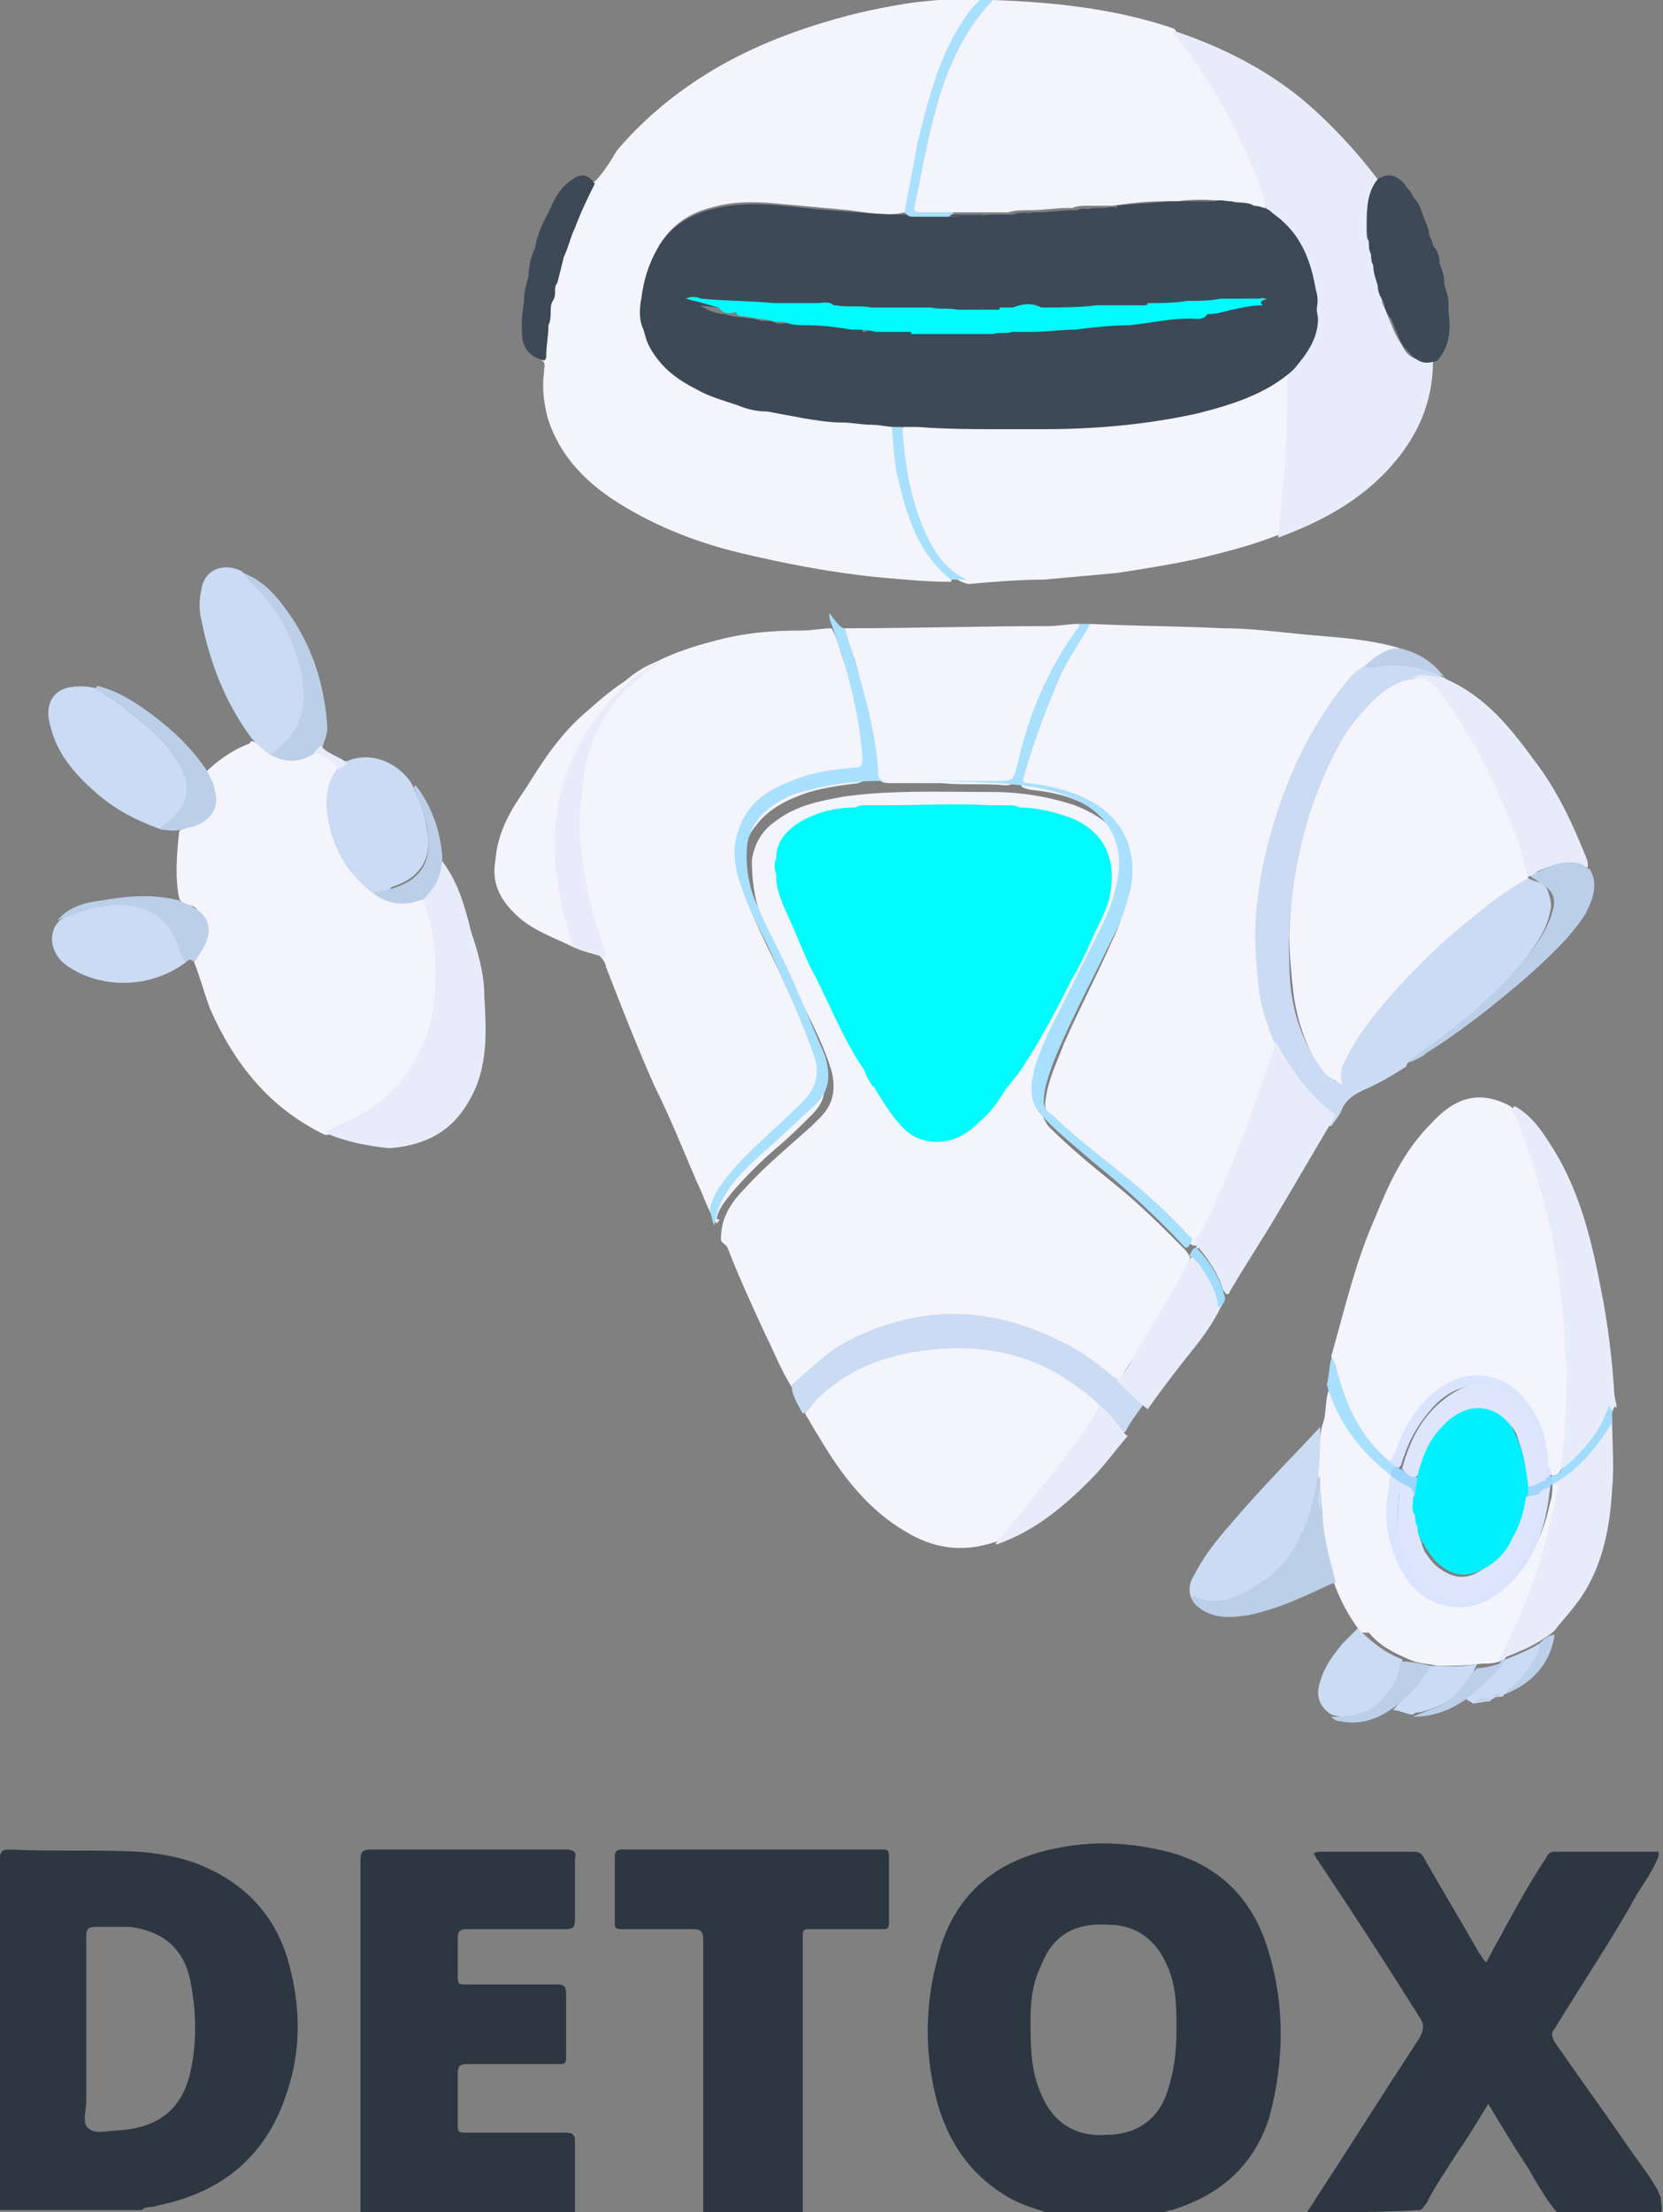 <svg version="1.1" id="Layer_1" xmlns="http://www.w3.org/2000/svg" x="0" y="0" viewBox="0 0 75.2 100" style="enable-background:new 0 0 75.2 100" xml:space="preserve"><rect x="0" y="0" width="75.2" height="100" fill="#808080" stroke="none"/><style>.st0{fill:#2d3742}.st1{fill:#f4f4fc}.st2{fill:#e8ecfa}.st3{fill:#cadbf3}.st5{fill:#bccfe9}.st6{fill:#a9e0fe}.st7{fill:#3d4957}.st11{fill:#bdd0ea}.st15{fill:#3c4856}.st16{fill:#dae4fd}.st21{fill:#dee6fd}.st23{fill:#4e5d6d}.st26{fill:#00fbfc}</style><switch><g><path class="st0" d="M59.1 100c1.7-2.6 3.4-5.3 5.1-7.9.2-.4.2-.6 0-.9-1.5-2.4-3-4.7-4.6-7.1-.1-.1-.1-.2-.2-.3.1-.1.2-.1.3-.1h4.2c.3 0 .4.1.5.3.8 1.4 1.7 2.9 2.5 4.3.1.1.1.2.3.4.2-.3.3-.6.5-.9.7-1.3 1.4-2.6 2.2-3.8.1-.2.2-.3.4-.3H75v.2c-.3.8-.9 1.5-1.3 2.3-1.1 1.9-2.3 3.7-3.4 5.5-.2.2-.1.4 0 .6 1.1 1.6 2.2 3.1 3.3 4.7.4.6.9 1.2 1.3 1.9.1.1.1.3.2.4 0 .3.1.6 0 .7-.1.1-.5 0-.7 0h-4c-.5-.6-.9-1.3-1.3-2-.6-.9-1.2-1.9-1.8-2.9-.5.8-.9 1.5-1.4 2.2-.5.8-1 1.5-1.4 2.3-.1.1-.2.3-.3.3-1.7.1-3.4.1-5.1.1zM16.3 100V84.1c0-.4.1-.5.5-.5h8.8c.3 0 .5.1.4.4v2.8c0 .3-.1.4-.4.4h-4.5c-.3 0-.4.1-.4.4v1.8c0 .3.1.3.3.3h4.2c.3 0 .4.1.4.4V93c0 .3-.1.3-.3.3h-4.2c-.3 0-.4.1-.4.4v2.4c0 .3.1.3.4.3h4.5c.3 0 .4.1.4.4v3.2h-9.7zM31.8 100V87.7c0-.4-.1-.5-.5-.5h-3.2c-.3 0-.3-.1-.3-.3v-3c0-.2.1-.3.3-.3h11.8c.2 0 .3 0 .3.3v3c0 .3-.1.3-.3.3h-3.3c-.2 0-.3 0-.3.3V100h-4.5z"/><path class="st1" d="M43 26.3c-1.1 0-2.1-.1-3.2-.2-2.1-.2-4.2-.6-6.3-1.1-2.1-.5-4.1-1.3-5.9-2.5-1.3-.9-2.3-2-2.8-3.5-.2-.7-.3-1.4-.2-2.2 0-.2.1-.4-.1-.5 0-.6.1-1.1.1-1.7.1-.4 0-.8.2-1.1.1-.3 0-.6.2-.9.2-.4.1-.8.3-1.2.2-.4.3-.9.5-1.4l.6-1.2c.1-.2.2-.5.5-.6.4-.4.7-.9 1-1.4 1.1-1.3 2.4-2.4 3.8-3.3 1.7-1.1 3.6-1.9 5.6-2.5C38.6.6 40 .3 41.4.1c1-.1 2-.2 3-.2 0 .1 0 .2-.1.2-.9 1-1.5 2.2-1.9 3.4-.6 1.8-1 3.7-1.3 5.6 0 .2 0 .4-.2.5-.8.2-1.7 0-2.5-.1l-3.3-.3c-1-.1-2-.1-3 .2-1.2.3-2.1 1.1-2.6 2.3-.4 1-.6 1.9-.4 3 .1.3.2.7.4 1 .5.8 1.2 1.3 2 1.7.6.3 1.1.5 1.8.7.5.1.9.2 1.4.3.5.1 1.1.2 1.6.3.6.1 1.2.1 1.7.2.4 0 .9.1 1.3.1s.7-.1 1.1.1c.2.2.2.4.2.7.2 1.6.4 3.1 1.1 4.6.3.6.7 1.1 1.2 1.5 0 .1.2.2.1.4zM49.3 28.2c2 .1 4 .1 6 .2 1 0 1.9.1 2.9.2 1.7.2 3.4.2 5.1.7-.6.2-1.1.4-1.6.9-1.2 1.1-2.1 2.5-2.8 4-1 2-1.7 4.2-1.9 6.5-.3 2.1-.1 4.2.7 6.2.1.1.1.3.1.4-.3 1-.6 2.1-1 3.1-.7 1.9-1.4 3.7-2.4 5.5-.1.2-.1.4-.4.4-.1 0-.2-.1-.3-.2-1.5-1.6-3.3-3-5-4.4-.4-.3-.7-.7-1.1-1-.3-.3-.4-.7-.3-1.1.1-.8.5-1.6.8-2.4.7-1.6 1.5-3.1 2.2-4.7.4-.8.6-1.6.8-2.4.2-1.5-.4-2.9-1.8-3.6-.8-.5-1.7-.7-2.7-.8-.4-.1-.5-.1-.4-.5.5-2.3 1.4-4.4 2.7-6.4.2-.3.3-.5.4-.6z"/><path class="st1" d="M35.8 62.7c-.5-.8-.8-1.6-1.2-2.4-.6-1.3-1.2-2.6-1.7-3.9-.1-.2-.3-.2-.3-.4 0-1 .5-1.7 1.1-2.3.9-1 2-1.9 3-2.8l.4-.4c.6-.6.7-1.3.5-2.1-.3-1-.8-2-1.3-3-.6-1.4-1.3-2.7-1.9-4-.3-.8-.4-1.7-.4-2.5.1-.8.5-1.4 1.1-1.8.9-.7 2-.9 3.1-1.1 2.2-.3 4.5-.2 6.7-.2 1.2 0 2.5.2 3.7.6 1 .4 1.8.9 2.2 1.9.3.8.3 1.6.1 2.5-.2.6-.4 1.2-.7 1.8-.8 1.5-1.5 3-2.3 4.5-.3.5-.5 1.1-.7 1.6-.1.4-.2.7-.2 1.1 0 .4.2.8.4 1.1 1 1 2.1 1.9 3.1 2.7 1.1.9 2 1.8 3 2.8.1.1.2.2.3.4v.1c-.4 1-1 1.9-1.5 2.8l-1.5 2.4c-.1.2-.2.4-.5.4-.4-.1-.7-.4-1-.7-2.2-1.5-4.6-2.3-7.3-2-2.2.2-4.2 1.1-5.8 2.6 0 .1-.1.3-.4.3z"/><path class="st1" d="M32.4 55.3c-.4-.6-.6-1.3-.9-1.9-.6-1.4-1.2-2.9-1.9-4.3-.8-1.8-1.5-3.6-2.2-5.4 0-.1-.1-.3-.2-.4-.1-.1-.2-.2-.2-.4-.7-2-1.1-4.1-1.1-6.3 0-1.7.4-3.3 1.4-4.7.6-.9 1.4-1.6 2.4-2 .8-.4 1.7-.7 2.5-.9 1.4-.4 2.7-.5 4.1-.5.4 0 .9-.1 1.3-.1.3.5.4 1.1.6 1.6.5 1.5.8 3 1 4.5v.4c0 .3-.1.4-.4.5-.8.1-1.5.2-2.2.4-.9.3-1.8.7-2.4 1.5-.6.7-.7 1.6-.6 2.5.1 1 .6 1.9 1 2.8.8 1.6 1.5 3.2 2.2 4.9.1.4.3.8.4 1.2.2.7 0 1.2-.5 1.7s-1 1-1.6 1.5c-.7.6-1.4 1.3-2 2-.3.4-.6.7-.7 1.2.2 0 .1.1 0 .2zM8.1 40.6c-.2-1-.1-2 0-3 .1-.2.3-.2.4-.2.9-.3 1.3-.9.9-1.8-.1-.2-.2-.4-.2-.6.6-.6 1.3-1.1 2.1-1.4 0 0 0-.1.1-.1.4.1.5.4.9.6.6.3 1.3.3 1.9-.1.5.1.9.3 1.2.8-.1.3-.4.6-.4 1-.1.5-.1 1.1.1 1.6.3 1.2.9 2.3 2 3 .6.4 1.2.5 1.8.3.1 0 .2-.1.3 0 .1.1.2.2.2.3.6 1.9.7 3.9.1 5.8s-1.9 3.3-3.7 4.1c-.3.2-.7.4-1.1.4-2.5-1.2-4.1-3.2-5.2-5.7-.3-.8-.5-1.6-.8-2.3 0-.2.1-.3.2-.5s.3-.4.3-.7c.1-.5-.1-.8-.4-1.1-.2-.1-.6-.1-.7-.4zM58 24.1c-1.2.5-2.4.8-3.6 1.1-1.3.3-2.6.5-3.9.7l-3.3.3c-1.1 0-2.3.1-3.4.2-.5-.1-.8-.4-1.1-.7-.8-.9-1.2-2.1-1.5-3.3-.2-.8-.3-1.6-.4-2.4 0-.3-.1-.5.1-.8.2-.1.3-.1.5-.1 1.7 0 3.3.1 5 .1h.5c.8-.1 1.6 0 2.5-.1 2.1-.2 4.2-.5 6.2-1.2.8-.3 1.6-.7 2.3-1.2.2-.1.3-.3.6-.2.2.2.1.4.1.5.1 2.2-.1 4.5-.4 6.7-.1.1-.1.3-.2.4zM44.9 0c2.8.1 5.6.4 8.2 1.3 1.5 1.9 2.8 4 3.7 6.3.2.4.3.8.4 1.2.1.2.2.4 0 .6-.3.1-.5-.1-.8-.1-.3-.1-.7-.1-1-.2-.7-.1-1.5-.1-2.2 0h-.7c-.7 0-1.5.1-2.2.2h-1.1c-.2 0-.5 0-.7.1h-.2c-.6 0-1.1.1-1.7.1h-.1c-.3 0-.6 0-.9.1h-3.9c-.5 0-.6-.1-.5-.6.3-1.6.6-3.2 1.1-4.7.4-1.3.9-2.5 1.7-3.6.3-.2.5-.5.9-.7zM60.2 61.3c.6-2.1 1.1-4.3 2-6.3.6-1.5 1.3-3 2.5-4.2 1-1.1 2.1-1.6 3.6-.8l.1.1c1.3 2.8 2 5.8 2.3 8.8.2 1.3.3 2.6.2 3.9 0 1.2-.1 2.4-.3 3.6-.1.2-.2.3-.4.3-.2-.1-.2-.3-.2-.4-.1-1.1-.4-2.1-1.1-2.9-.8-.9-2.1-1.2-3.2-.7-1.3.6-2 1.7-2.5 3.1-.1.2-.1.5-.4.5-.4-.1-.7-.5-.9-.8-.9-1.2-1.5-2.4-1.7-3.9.1-.2 0-.2 0-.3z"/><path class="st2" d="M57.3 9.6c-.2-1-.6-2-1.1-3-.8-1.8-1.8-3.4-3-4.9-.1-.1-.2-.2-.1-.3 2.1.7 4.1 1.7 5.8 3.1 1.3 1.1 2.4 2.3 3.4 3.6v.2c-.4.6-.4 1.3-.4 2V10.9c0 .2 0 .4.1.6 0 .2.1.3.1.5 0 .3.2.6.2.9.1.3.2.5.2.8.1.2.2.4.3.7.1.2.2.5.3.7.1.2.3.5.4.7.3.5.8.5 1.3.5 0 1.6-.5 3-1.5 4.3-1.4 1.8-3.3 2.9-5.5 3.7l.3-3.3c.1-1.3.1-2.6.1-3.9 0-.2.1-.4-.1-.5 0-.1 0-.1.1-.2.6-.6.9-1.4 1-2.2.1-.3.1-.6 0-.9-.3-1.1-.6-2.2-1.5-3.1.1-.3-.2-.4-.4-.6z"/><path class="st1" d="M45 69.7c-1.5.5-2.8.3-4.1-.5-1.7-1-2.9-2.6-3.9-4.3-.2-.3-.4-.7-.6-1 .5-.9 1.3-1.5 2.2-1.9 2.9-1.5 5.9-1.5 8.9-.2.8.3 1.5.8 2.1 1.4.1.1.2.1.2.3.1.2-.1.3-.2.5-1.3 1.9-2.8 3.7-4.2 5.5-.2.1-.3.2-.4.2z"/><path class="st3" d="M57.7 47.3c-.4-.9-.7-1.8-.8-2.8-.1-1.1-.2-2.1-.1-3.2.1-1.2.3-2.3.6-3.4.7-2.6 1.8-5 3.5-7.1.2-.3.5-.5.8-.7.7-.2 1.4-.2 2-.1.5.1 1.1.2 1.5.6l.2.2c-.2.2-.4 0-.6 0-.3-.1-.6-.1-.9 0-1 .2-1.7.8-2.3 1.5-1.2 1.4-1.9 3.1-2.4 4.8-.6 2.1-1 4.2-.9 6.3 0 1.3.2 2.6.8 3.8.3.6.7 1.2 1.3 1.7.2-1.3 1-2.2 1.7-3.1 1.6-2 3.5-3.8 5.6-5.3.4-.3.8-.5 1.2-.8.1 0 .2-.1.2 0 .4.2.8.2.9.6.1.3.2.6.1.9-.2 1-.8 1.7-1.4 2.5-1.4 1.6-3 3-4.8 4.2-.1.1-.3.1-.3.3-.6.4-1.3.8-2 1.1-.4.2-.7.4-.9.8-.1.3-.3.5-.5.8-.3 0-.4-.2-.6-.3-.8-.7-1.5-1.6-2-2.6.1-.5.1-.6.1-.7z"/><path class="st1" d="M38.2 28.4c.1 0 .1 0 0 0 3.1 0 6.2-.1 9.2-.1.5 0 .9-.1 1.4-.1.1.2 0 .3-.1.4-1.3 2-2.2 4.1-2.7 6.4-.1.3-.2.5-.5.5-1-.1-2 0-2.9-.1h-2.4c-.3 0-.5-.1-.5-.4-.1-1.6-.5-3.1-.9-4.6-.1-.5-.3-1-.5-1.5-.1-.2-.2-.3-.1-.5zM61.4 73.6c-.5-.7-.8-1.3-1.1-2.1-.1-.1-.2-.2-.2-.4-.3-.9-.5-1.9-.5-2.9v-1.6c.1-.7 0-1.5.2-2.2.2-.5.1-1.1.3-1.6 0-.1.1-.2.1-.3.2 0 .2.2.2.3.4 1.4 1.2 2.5 2.3 3.4.2.1.3.3.4.4 0 .3-.1.5-.1.8-.1 1.3.1 2.5.8 3.6 1.1 1.7 3 1.9 4.4.5 1.1-1 1.6-2.2 1.9-3.6.1-.3.1-.6.1-.8 0 0 0-.1.1-.1h.2c.2.1.2.3.1.5-.5 2.5-1.2 4.9-2.4 7.2-.1.1-.1.2-.2.3-.3.2-.7.2-1 .2-.7.1-1.3.1-2 .1-.4-.1-.9-.1-1.3-.3-.7-.3-1.3-.6-1.8-1.2-.4 0-.5 0-.5-.2z"/><path d="M38.2 28.4c.5 1.6 1 3.2 1.3 4.8.1.6.2 1.1.2 1.7 0 .3.1.4.4.4h5c.7 0 .7 0 .9-.7.5-2.3 1.4-4.4 2.8-6.3v-.1h.5c-.5.9-1.1 1.7-1.5 2.7-.6 1.4-1.1 2.8-1.5 4.2-.1.2 0 .3.2.3.9.1 1.8.3 2.6.7 1.7.8 2.4 2.4 2 4.2-.2.7-.4 1.4-.8 2.1-.9 1.9-1.9 3.7-2.7 5.7-.2.6-.4 1.1-.4 1.7 0 .3.2.5.4.6 1 1 2.1 1.8 3.2 2.7 1.1.9 2.1 1.8 3 2.8.1 0 .1.1.1.2-.1.1-.1.3-.3.3-1.3-1.4-2.7-2.7-4.2-3.9-.8-.7-1.7-1.4-2.4-2.2-.4-.5-.4-1.1-.3-1.6.1-.7.4-1.3.7-2l2.4-4.8c.4-.8.7-1.7.8-2.6.1-1.5-.7-2.7-2.3-3.3-1-.4-2-.5-3.1-.6-1.8-.1-3.6-.1-5.4-.1-1.3 0-2.6.2-3.9.6-1 .4-1.9 1.1-2.1 2.2-.1.8 0 1.7.3 2.5.6 1.5 1.4 2.8 2 4.3.4.9.8 1.9 1.2 2.8.3 1 .2 1.7-.6 2.4s-1.5 1.4-2.3 2.1c-1 .9-1.9 1.8-2.1 3.2-.1-.2-.1-.4-.2-.7.1-.7.6-1.3 1.1-1.9 1-1.1 2.1-2 3.1-3 .6-.6.8-1.3.5-2.1-.5-1.4-1.1-2.8-1.7-4.1-.5-1.2-1.2-2.3-1.6-3.6-.3-.8-.4-1.7-.1-2.5.4-1.2 1.3-1.8 2.4-2.2.9-.4 1.8-.5 2.8-.6.4 0 .4-.2.4-.5-.1-1.2-.3-2.3-.6-3.4-.2-.9-.5-1.7-.8-2.6-.1-.2-.1-.3-.1-.5.5.7.6.7.7.7z" style="fill:#a8e0fe"/><path class="st2" d="M14.7 51.2c.6-.4 1.3-.6 1.9-1 1.7-1.1 2.7-2.7 3-4.7.2-1.7.1-3.3-.5-4.9.4-.5.6-1.2.8-1.8.8 1 1.1 2.1 1.4 3.3.3.9.6 1.9.6 2.9.1 1.8.2 3.5-.9 5.1-.8 1.2-2 1.7-3.4 1.8-1-.1-2-.3-2.9-.7zM54.1 56.3c0-.1-.1-.1-.1-.2.5-.6.8-1.4 1.1-2.1 1-2.2 1.8-4.5 2.6-6.9.7 1.3 1.5 2.4 2.7 3.3-.9 1.5-1.7 2.9-2.6 4.4-.7 1.2-1.5 2.4-2.2 3.6 0 .1-.1.1-.1.1-.1 0-.1-.1-.2-.2-.2-.7-.6-1.3-1.1-1.9-.1.1-.1 0-.1-.1z"/><path class="st3" d="M12.2 34.1c-.3-.2-.5-.4-.8-.7-1.2-1.6-1.9-3.4-2.3-5.4-.1-.4-.1-.9 0-1.3.1-.9.9-1.3 1.8-.9 1.8 1.5 2.9 3.3 2.9 5.7 0 .7-.2 1.4-.6 1.9-.2.4-.5.7-1 .7z"/><path class="st2" d="M70.6 66.4c.1-1 .2-2.1.2-3.1 0-.6.1-1.2 0-1.8-.1-.5 0-1.1-.1-1.7-.1-1.4-.3-2.9-.6-4.3-.4-1.7-.9-3.5-1.6-5.1-.1-.1-.2-.3 0-.4.9.5 1.4 1.4 1.9 2.2 1.1 1.9 1.6 4 2 6.1.3 1.5.5 3.1.6 4.7 0 .2.1.4.1.6 0 .1-.1-.1-.1 0-.4 1-1 1.8-1.8 2.5-.3.2-.4.4-.6.3z"/><path class="st3" d="M7.3 37.5c-1.1-.4-2.1-.9-3-1.7-.9-.8-1.7-1.7-2-2.9-.3-.9 0-1.6.7-1.8.4-.1.9-.1 1.3 0 .8.5 1.5 1 2.2 1.6.6.5 1.2 1.1 1.6 1.8.7 1.2.4 2.3-.8 2.9v.1zM49.7 63.5c-.5-.5-1.1-.9-1.7-1.3-1.8-1.1-3.8-1.4-5.8-1.2-2 .2-3.8.8-5.3 2.3-.2.2-.3.5-.6.6-.2-.4-.5-.8-.5-1.3.7-.6 1.4-1.3 2.2-1.8 1.4-.8 3-1.3 4.6-1.4 1.9-.1 3.7.4 5.3 1.2.9.4 1.7 1 2.4 1.6.6.3 1 .8 1.4 1.3-.3.4-.6.8-.8 1.2-.1.1-.2 0-.3-.1-.2-.3-.6-.6-.9-1.1z"/><path class="st2" d="M67.8 75c1.1-2.1 1.9-4.3 2.4-6.6.1-.3.1-.6.2-.9 0-.1.1-.3-.1-.4 0-.2.1-.2.2-.3.9-.6 1.6-1.4 2.1-2.4.1-.1.1-.2.3-.2 0 1 .1 2.1 0 3.1-.1 1.9-.5 3.8-1.7 5.3-.3.4-.6.7-.9 1.1-.2.2-.4.3-.7.5-.5.3-1 .5-1.5.7-.1.2-.2.2-.3.1z"/><path class="st1" d="M25.9 42.8c-.8-.4-1.7-.7-2.4-1.3-.8-.7-1.3-1.5-1.1-2.6.1-1.3.7-2.3 1.4-3.3.8-1.3 1.6-2.5 2.8-3.5.8-.7 1.6-1.4 2.6-1.8 0 .1-.1.2-.1.2-2.1 1.7-3.3 3.9-3.6 6.6-.2 1.7.1 3.3.6 5-.2.3-.1.5-.2.7z"/><path class="st3" d="M16.9 40.4c-1.2-.9-1.9-2.1-2.1-3.6-.1-.8 0-1.5.5-2.1.1-.2.2-.3.4-.3 1.2-.5 2.4.2 2.9 1 .3.6.6 1.3.7 2 .3 1.4-.3 2.3-1.6 2.7-.2.3-.5.3-.8.3z"/><path class="st2" d="M69.2 39.6c-.1 0-.1.1-.2.1-.2-.3-.3-.7-.4-1.1-.8-2.4-1.8-4.7-3.3-6.8-.2-.2-.4-.4-.5-.7-.2-.4-.6-.3-.9-.5.4-.2.8 0 1.2 0 .1 0 .2 0 .3.1 1.8.8 2.9 2.2 4 3.7 1 1.3 1.7 2.8 2.3 4.3.1.2.1.3.1.5-.3 0-.6-.2-1-.2-.5.1-.9.2-1.3.4 0 .1-.1.2-.3.2z"/><path class="st3" d="M59.7 64.5c0 .7 0 1.5-.1 2.2-.1 1.1-.4 2.2-.9 3.2-.7 1.3-1.8 2.2-3.3 2.5-.5.1-1-.1-1.5-.1-.2-.4-.1-.8.1-1.1.5-1 1.2-1.8 1.9-2.6 1.2-1.4 2.5-2.7 3.8-4.1zM8.4 43.5c-1.6 1.2-3.8 1.2-5.3.2-.8-.5-1-1.5-.4-2.1 1-.6 2.2-.9 3.4-.7.9.2 1.6.7 2 1.5 0 .3.2.7.3 1.1z"/><path class="st2" d="M51.9 63.7c-.5-.4-1-.9-1.4-1.3.5-.4.7-1 1-1.5.8-1.3 1.6-2.6 2.3-4l.1-.1c.2 0 .2.1.3.2.4.5.7 1.1 1 1.7.1.1.1.3 0 .4-.3.6-.7 1.2-1.1 1.7-.8 1-1.5 1.9-2.2 2.9zM25.9 42.8c-.2-.8-.5-1.6-.6-2.4-.6-3.1 0-5.9 2-8.4.5-.6 1.1-1.2 1.8-1.7.3-.2.5-.3.8-.4-.6.4-1.2.9-1.7 1.4-1 1.1-1.6 2.3-1.8 3.8-.1.8-.2 1.6-.2 2.4.1 1.8.5 3.6 1.1 5.3.1.2.1.3.1.5-.6-.2-1.1-.3-1.5-.5z"/><path class="st5" d="M53.9 72.3c0-.2.1-.2.2-.1 1 .4 1.9 0 2.8-.6 1.5-.9 2.1-2.3 2.5-3.9.1-.3.1-.7.3-1v.7c.1.3 0 .6.1.8 0 1.1.3 2.2.6 3.3-1.3.6-2.5 1.2-3.9 1.5-.7.1-1.4.2-2.1-.2-.3-.2-.4-.3-.5-.5z"/><path class="st2" d="M49.7 63.5c.4.3.7.7 1 1.1.1.1.2.3.3.3-.6.7-1.1 1.4-1.7 2-1.2 1.2-2.5 2.3-4.2 2.9H45c1.6-1.9 3.1-3.8 4.5-5.8 0-.2.2-.3.2-.5z"/><path class="st3" d="M61.4 73.6c.6.6 1.2 1.1 2 1.4.1.9-.6 1.9-1.5 2.3-.5.3-1.1.4-1.7.2-.6-.4-.7-.9-.5-1.5.2-.7.6-1.2 1-1.7l.7-.7z"/><path class="st5" d="M69.2 39.6c.7-.4 1.3-.7 2.1-.6.2 0 .4.2.6.3.4.7.1 1.4-.2 2-.7 1.1-1.7 2-2.7 2.9-1.4 1.2-2.9 2.4-4.5 3.4-.2.2-.5.3-.7.4-.1-.2.1-.1.1-.2 1.6-1.1 3.1-2.3 4.4-3.7.8-.9 1.6-1.8 1.9-2.9.2-.6 0-1-.6-1.3-.2-.2-.3-.2-.4-.3zM12.2 34.1c1.3-.8 1.8-2.1 1.4-3.8-.3-1.3-.9-2.5-1.8-3.5-.3-.3-.6-.6-.8-.9.8.3 1.4.9 1.9 1.6 1.2 1.6 1.8 3.5 1.9 5.4 0 .3-.1.5-.2.8 0 .2-.1.3-.3.3-.7.5-1.4.5-2.1.1zM7.3 37.5c0-.2.1-.2.2-.3 1-.7 1.2-1.6.6-2.7-.4-.7-1-1.3-1.6-1.8-.7-.6-1.4-1.1-2.1-1.5-.1 0-.1-.1 0-.2.8.2 1.5.6 2.2 1.1 1.1.8 2 1.6 2.8 2.8.1.3.3.5.3.8.3.9-.3 1.5-1.1 1.7-.1 0-.3.1-.4.1-.4.1-.7 0-.9 0zM8.4 43.5c-.1-.1-.1-.2-.2-.3-.5-1.7-1.3-2.2-2.8-2.3-.7 0-1.5.2-2.2.5-.2.1-.4.1-.6.2.5-.6 1.2-.8 2-.9 1.2-.2 2.3-.3 3.5 0 .1.1.3.1.4.2 1 .4 1.2 1.2.6 2.1-.1.2-.2.3-.3.5-.2-.2-.3-.1-.4 0z"/><path class="st6" d="M44.9 0c-1.8 1.9-2.5 4.3-3 6.7-.2.8-.3 1.6-.5 2.4-.1.5-.1.5.4.5h1.3v.1c-.1 0-.2.1-.3.1h-1.6c-.1 0-.2-.1-.3-.2.2-1.1.4-2.1.6-3.2.5-2 1-4 2.2-5.7.2-.3.5-.6.8-.9.1.2.2.2.4.2z"/><path class="st3" d="M64.7 75.3c.7 0 1.4.1 2.1-.1-.5 1.2-1.3 1.9-2.6 2.2-.1 0-.2 0-.3.1-.3 0-.6-.2-.9-.2.6-.7 1.1-1.4 1.7-2z"/><path class="st5" d="M16.9 40.4c.2-.2.4-.1.7-.2 1.5-.4 2-1.3 1.7-2.9-.1-.5-.3-1-.5-1.5 0-.1-.2-.2 0-.3.7.9 1.1 2 1.2 3.2 0 .7-.2 1.3-.8 1.9-.8.4-1.6.3-2.3-.2z"/><path class="st6" d="M40.8 19.2c.1 1.8.4 3.6 1.2 5.2.4.8.9 1.4 1.7 1.8H43c-1.5-1.2-2-2.9-2.4-4.6-.2-.8-.2-1.7-.3-2.5.2 0 .4 0 .5.1z"/><path class="st5" d="M64.7 75.3c-.4.7-1 1.4-1.7 1.9s-1.5.8-2.4.6c-.2 0-.3-.1-.4-.2.9 0 1.7-.1 2.3-.8.4-.5.8-1 .8-1.6l.1-.1c.4 0 .9.1 1.3.2z"/><path class="st6" d="M62.9 66.7c-1.4-1.1-2.4-2.4-2.9-4.1.1-.4.1-.8.2-1.2.2.1.1.2.2.3.4 1.7 1.1 3.3 2.5 4.4.1.1.2 0 .2.2 0 .1-.1.2-.2.4z"/><path class="st3" d="M68.1 75c.5-.2 1-.4 1.5-.7.1.2 0 .3 0 .5-.3.7-.8 1.4-1.6 1.8 0 .1-.1.1-.2.1s-.2 0-.3.1c0 0-.1 0-.1.1-.3 0-.6.1-.8.1-.1-.1-.2-.1-.3-.2 0-.2.1-.2.2-.3.6-.5 1.1-1.1 1.6-1.5z"/><path class="st5" d="M68.1 75c-.3.5-.8.9-1.2 1.3-.2.2-.4.3-.6.5-.7.5-1.5.8-2.4.8.4-.2.8-.3 1.2-.5.6-.3 1-.8 1.4-1.4l.3-.3c.3 0 .7-.1 1-.2.1-.2.2-.2.3-.2z"/><path class="st7" d="M65.5 14.1v-.4c0-.4-.2-.7-.2-1 0-.3-.1-.5-.2-.8 0-.3-.1-.6-.3-.8 0-.2-.2-.4-.2-.7-.1-.3-.2-.5-.3-.8-.1-.3-.2-.5-.4-.7-.1-.3-.3-.4-.4-.6-.4-.4-.7-.5-1.2-.2-.5.6-.5 1.4-.5 2.2v.2c.1.1 0 .3.1.4 0 .2 0 .4.1.6 0 .2 0 .3.1.5 0 .3.1.6.2.9 0 .3.1.5.3.8 0 .2.1.5.3.7.1.2.2.5.3.7.1.3.2.5.4.7.5.6.8.7 1.4.5.6-.7.6-1.5.5-2.2z"/><path d="M72.9 64.3c-.5.8-1 1.5-1.7 2.1-.3.3-.7.5-1 .7H70c0-.1 0-.2.1-.3 0-.1.1-.1.2-.1.1-.1.3-.1.3-.3.6-.4 1-.9 1.4-1.4.3-.4.5-.8.7-1.3.1-.4.1.1.2 0v.6z" style="fill:#a2dcfd"/><path d="M65.3 30.6c-.9-.4-1.8-.6-2.8-.5-.2 0-.5.2-.8 0 .5-.4.9-.8 1.6-.8.8.2 1.5.6 2 1.3z" style="fill:#bdcfe9"/><path d="M55.1 59.1c-.1-.8-.5-1.4-.9-2-.2-.1-.2-.3-.4-.3v-.1c.1-.1.1-.3.3-.3.6.6 1.1 1.4 1.3 2.3 0 .1-.1.3-.3.4z" style="fill:#a1dbfd"/><path class="st11" d="M68 76.6c.4-.4.9-.8 1.2-1.3.2-.3.4-.6.4-1 .2-.2.4-.4.7-.4-.2 1.3-1 2.2-2.3 2.7z"/><path class="st7" d="M26.9 8.3c0-.1 0-.1 0 0-.3-.4-.6-.5-1-.2-.5.3-.8.8-1 1.3-.3.6-.6 1.1-.7 1.8-.2.4-.3.9-.3 1.3-.1.3-.2.7-.2 1 0 .3-.1.6-.1 1v.5c0 .7.3 1.1 1 1.3.1-.1.1-.1.1-.2 0-.5.1-.9.1-1.4.2-.4 0-.8.2-1.1.2-.3 0-.6.2-.8l.3-1.2c.2-.4.3-.9.5-1.3.3-.8.6-1.4.9-2z"/><path class="st2" d="m14.2 34 .3-.3c.3.4.9.5 1.2.8-.1.1-.3.2-.4.3-.2-.4-.6-.6-1.1-.8z"/><path class="st11" d="M66.6 76.9c.3-.1.5-.2.8-.1-.2.1-.5.1-.8.1zM67.5 76.7c.1-.1.2-.2.3-.1 0 .1-.1.1-.3.1z"/><path class="st0" d="M57.3 88c-.7-2.2-2.2-3.7-4.5-4.3-1.6-.4-3.2-.5-4.8-.2-2.9.5-4.9 2.1-5.6 5-.6 2.2-.6 4.4 0 6.6.5 1.7 1.4 3.1 3 4.1.6.4 1.3.6 1.9.8h5.3c.1 0 .2-.1.4-.1 2.2-.7 3.7-2 4.4-4.2.7-2.6.7-5.2-.1-7.7zm-4.5 6.5c-.4 1.3-1.4 2-2.8 2-1.4.1-2.4-.6-2.9-1.8-.5-1.1-.5-2.2-.5-3.4 0-.9.1-1.7.5-2.5.5-1.3 1.5-1.9 3-1.8 1.3 0 2.2.7 2.7 1.9.4.9.4 1.9.4 2.8 0 1-.1 1.9-.4 2.8zM13.1 88.9c-.5-2-1.7-3.5-3.6-4.4-1-.5-2.1-.7-3.2-.8-2-.1-3.9 0-5.9-.1-.3 0-.4.1-.4.4v15.9h6.4c.2-.2.5-.1.7-.2 3-.6 5-2.3 5.9-5.2.6-1.8.6-3.7.1-5.6zm-4.5 4.8c-.4 1.7-1.5 2.5-3.3 2.6-.4 0-1 .2-1.3-.1-.3-.2-.1-.8-.1-1.2v-7.5c0-.3.1-.4.4-.4h1.6c1.5.2 2.4 1 2.7 2.4.3 1.5.3 2.9 0 4.2z"/><path d="M55.6 9.2h-2.3c.8-.1 1.5-.1 2.3 0z" style="fill:#37424f"/><path d="M44.5 9.7c-.5.2-1 0-1.5.1v-.1h1.5z" style="fill:#455261"/><path d="M46.6 9.6c-.3.1-.6 0-.9.1.3-.1.6-.1.9-.1z" style="fill:#424f5d"/><path class="st15" d="M49.3 9.5c-.2.1-.5 0-.7.1.2-.2.4-.2.7-.1zM50.4 9.4h-.6.6z"/><path class="st16" d="M70.2 66.6c0 .1 0 .1 0 0-.2.2-.3.3-.5.2-.1-.4-.1-.8-.2-1.2-.1-.6-.3-1.2-.6-1.7-.9-1.5-2.6-1.7-3.9-.5-.7.7-1.2 1.5-1.5 2.4-.1.2-.1.4-.2.5-.1.1-.2 0-.3-.1l-.2-.2c.2 0 .2-.3.3-.4.5-1.4 1.3-2.6 2.6-3.2 1.1-.5 2.4-.2 3.2.8.8.9 1.1 2 1.1 3.1.2.2.1.3.2.3z"/><path class="st0" d="M59.5 14.1v-1c.1.3.1.7 0 1z"/><path d="M61.8 10.5c.1.1.1.3.1.4-.1-.1-.1-.3-.1-.4z" style="fill:#505e6f"/><path class="st1" d="M63.9 30.7c.8-.2 1.1.5 1.5 1 1.3 1.8 2.2 3.7 3 5.7.3.7.5 1.5.7 2.3-1.3.7-2.3 1.6-3.4 2.5-.7.6-1.3 1.2-2 1.9-1 1.1-2 2.2-2.7 3.5-.2.4-.5.8-.3 1.4-.3-.1-.6-.3-.8-.5-.8-1-1.2-2.2-1.4-3.5-.1-.9-.2-1.8-.2-2.8.1-2.5.6-4.9 1.6-7.2.5-1.1 1-2.1 1.8-2.9.6-.7 1.3-1.3 2.2-1.4z"/><path class="st16" d="M70.1 67.2c-.2 2-.8 3.8-2.6 5-1.2.8-2.9.5-3.8-.7-.9-1.3-1.2-2.7-.9-4.2 0-.2 0-.4.1-.6.2 0 .4 0 .5.3-.4 1.4-.2 2.8.6 4 .9 1.3 2.3 1.6 3.5.6 1.3-1.1 2-2.5 2.1-4.2.1-.2.3-.3.5-.2z"/><path d="M70.1 67.2c-.2.1-.4.1-.5.3-.2.2-.4.3-.7.2-.1-.1-.1-.3 0-.4.3-.2.5-.4.9-.4.1-.1.2-.1.3-.2.1.2.1.3 0 .5.1 0 .1 0 0 0z" style="fill:#a0d5fe"/><path class="st3" d="M59.7 68.2c-.2-.3 0-.6-.1-.8.2.2.1.5.1.8z"/><path d="M63.3 67c-.1-.1-.3-.2-.4-.3 0-.2 0-.3.2-.4.1 0 .2.1.2.1.3.1.6.2.8.4v.7c0 .1-.1.2-.2.2-.1-.4-.4-.5-.6-.7z" style="fill:#9dd4fe"/><path d="M45.1 13.9s0 .1 0 0c-.1.2-.2.2-.4.2s-.4 0-.6-.1h-.7c-.1.1-.3.1-.4.1h-.9c-.1 0-.3 0-.3-.2h3.3z" style="fill:#3d5868"/><path class="st21" d="M64.1 66.7c-.4.2-.5-.2-.7-.3.4-1.5 1.1-2.8 2.6-3.6 1-.5 2.3-.1 3 .8.7 1 1 2.1.9 3.3-.3.1-.5.3-.8.3-.2-.1-.1-.3-.1-.5 0-.6-.2-1.2-.4-1.8-.1-.3-.3-.5-.6-.7-.9-.8-1.9-.4-2.7.4-.4.5-.7 1.1-.9 1.7-.2.2-.2.3-.3.4zM63.3 67c.3.2.7.2.6.7.2.2.1.5.1.8 0 .2 0 .3.1.5 0 .3.1.5.2.8 0 .1.1.2.1.3.2.3.4.6.7.8.7.5 1.3.5 2 0 .5-.3.8-.8 1.1-1.3.3-.5.5-1.1.6-1.7 0-.1.1-.2.2-.2.2-.1.4-.1.7-.2.1.1.1.3.1.4-.3 1.6-.8 3-2.2 4-1.6 1.1-3.1.4-3.9-1.2-.5-1.1-.6-2.2-.4-3.3-.1-.3-.1-.4 0-.4z"/><path d="M34.4 9.6h-.9c.2-.1.6-.1.9 0z" style="fill:#4c5a6a"/><path class="st23" d="M39.2 13.9c-.5 0-1.1.1-1.6-.1H39s.1 0 .2.1z"/><path d="M56.3 13.5c-.2.1-.3.1-.4.1.1-.2.2-.1.4-.1z" style="fill:#313b47"/><path d="M68.5 64.8c-.1-.3-.3-.5-.5-.7-.8-.7-1.9-.6-2.8.4-.6.6-.9 1.4-1.1 2.2 0 .3-.1.5-.1.8 0 .1 0 .1-.1.2 0 .3-.1.6.1.8 0 .2 0 .3.1.5 0 .3.1.6.3.8 0 .1.1.2.1.2.2.3.4.6.7.8.5.4 1.1.5 1.7.2.7-.3 1.2-.8 1.5-1.5.3-.5.5-1.1.6-1.8 0-.1.1-.1.1-.2v-.4c-.1-.7-.2-1.5-.6-2.3z" style="fill:#00f1fd"/><path class="st23" d="M30.1 13.4c.1.3.1.6.2.9-.4-.2-.2-.6-.2-.9zM31.2 15.6c.1 0 .3 0 .3.2-.1 0-.3-.1-.3-.2zM32 15.8c.1-.2.2 0 .3 0-.1.2-.2 0-.3 0z"/><path class="st7" d="M59.5 13.1c-.2-1.2-.6-2.3-1.5-3.1-.2-.2-.4-.3-.6-.5-.2-.1-.5-.2-.7-.2-.3-.2-.7-.1-1-.2-.3 0-.5-.1-.8 0h-2.1c-.8.1-1.5.1-2.3.2v.1c-.2-.1-.4 0-.6 0h-.5c-.2.1-.5 0-.7.1h-.1c-.6 0-1.2.1-1.8.1h-.1c-.3.1-.6 0-.9.1h-1.1c-.5.1-1 0-1.5.1h-1.9c-.1 0-.2 0-.3-.1-1.2 0-2.3-.1-3.5-.2-1.5-.1-3-.4-4.5-.2-1.4.2-2.6.7-3.3 2-.4.7-.6 1.4-.7 2.2-.1.5-.1 1 .1 1.4.1.4.2.7.4 1 .5.8 1.2 1.3 2 1.7.5.3 1.2.5 1.8.7.5.2.9.3 1.4.3.5.1 1.1.2 1.6.3.6.1 1.2.2 1.8.2.4 0 .9.1 1.3.1s.7.1 1.1.1h1c1.3.1 2.5.1 3.8.1h1.9c2.3 0 4.6-.2 6.9-.7 1.6-.4 3.2-.9 4.4-2 .6-.7 1.1-1.4 1.1-2.3-.1-.6-.1-1-.1-1.3zm-30.5.5zM42.6 10zm-5.4.1zm19.5 3.5c-.5 0-.9.2-1.4.2-.4.1-.7.1-1.1.3-.3.1-.6.1-.8.2l-.1-.1h-.2c-.7.1-1.4.2-2.2.3-.1 0-.2.1-.3.2 0 0 0-.1-.1-.1-.3-.1-.7 0-1 0-.5.1-1 0-1.4.2l-.1.1c-.1-.1-.3-.1-.5-.1-.4 0-.9.1-1.3.1-.1 0-.1 0-.1.1-.3-.2-.5-.1-.8-.1-.3.1-.6 0-.8.1 0 0-.1 0-.1.1-.4-.2-.8-.1-1.3-.1 0 0-.1 0-.1.1 0 0 0-.1-.1-.1-.5-.1-.9-.1-1.4 0 0 0-.1 0-.1.1-.2-.2-.5-.1-.7-.1h-.1c-.5-.1-1-.2-1.5 0H39v-.1c-.3-.2-.7-.1-1-.1h-.1s-.1-.1-.2-.1c-.6 0-1.1-.2-1.7-.1 0 0-.1 0-.1.1-.2-.2-.6 0-.8-.1-.2-.1-.4-.1-.7-.1-.5-.2-1.1-.1-1.6-.3-.3 0-.6-.1-.8-.2-.2-.1-.3-.2-.5-.2 1 .1 2 .2 3 .1H37.4l.1.1h.2c.4 0 .9.1 1.3-.1.1.1.2.1.3.1.5 0 1 .1 1.5-.1 0 0 0 .1.1.1.3.1.7 0 1 0 .3 0 .6.1.9-.1 0 0 0 .1.1.1.5.1.9.1 1.4 0 0 0 .1 0 .1-.1.2.2.5.1.7.1h.6l.1-.1H47l.1.1c.7.1 1.4 0 2.1 0 .1 0 .2 0 .3-.1h.1c.7 0 1.5.1 2.2-.1l.1-.1c.6.2 1.2.2 1.7 0v-.1c.5.2 1 .2 1.5 0 .1 0 0-.1 0-.1.2.2.5.1.7.1.2 0 .3-.1.5-.1h.6c.1 0 .2-.1.3 0-.2 0-.3.1-.5.1z"/><path class="st26" d="M57.3 13.5H55.2c-.5.1-1 .1-1.5.1-.6.1-1.2.1-1.8.1v.1h-2.3c-.8.1-1.7.1-2.5.1-.4-.2-.8-.2-1.3 0h-.6v.1h-1.9c-.4-.1-.8 0-1.2-.1h-2.7c-.5-.1-1.1 0-1.6-.1h-.1c-.2-.2-.5-.1-.8-.1H35c-1.1-.1-2.2-.1-3.3-.2-.2-.1-.5-.1-.7 0 .1 0 .3.1.4.1.4.1.7.2 1.1.3.2.3.5.3.8.2 0 .2.2.2.4.2.4.1.8.1 1.2.2.2.1.5 0 .7.1.3.1.6.1.9.1.7 0 1.4.1 2 .2.4 0 .7 0 1.1.1h1.6v.1h3.7c.3-.1.6 0 .9-.1h.9c.6 0 1.3-.1 1.9-.1.8-.1 1.7-.2 2.5-.2.9-.1 1.8-.3 2.7-.3.3 0 .6.1.8-.2.4 0 .7-.1 1.1-.2.5-.1.9-.2 1.4-.2-.2-.2 0-.2.2-.3zm-18.2.7s0-.1 0 0c0-.1 0 0 0 0zm1.5 0zM48.5 37c-.8-.3-1.6-.5-2.4-.5-.2-.1-.3-.1-.5-.1h-.8c-1.6-.1-3.1 0-4.7 0l-.1.1s.1 0 .1-.1h-1c-.1 0-.3 0-.4.1-.9 0-1.8.2-2.6.7-.6.4-1 .9-1 1.6-.1.2-.1.5 0 .7v.3c.1.8.5 1.5.8 2.2.3.7.6 1.5 1 2.2.7 1.4 1.3 2.9 2.2 4.2 0 .1.1.2.1.3.1.1.1.2.2.3 0 0 0 .1.1.1.3.5.6 1 1 1.5s.8.9 1.6 1c.9.1 1.6-.3 2.2-.9.5-.4.9-1 1.2-1.5.2-.2.3-.4.5-.6.9-1.3 1.7-2.8 2.4-4.2.4-.7.7-1.3 1-2 .3-.7.7-1.3.8-2 .3-1.6-.3-2.8-1.7-3.4zm-13.1 1.1zm2.6-1.3zm11 .9z"/></g></switch></svg>